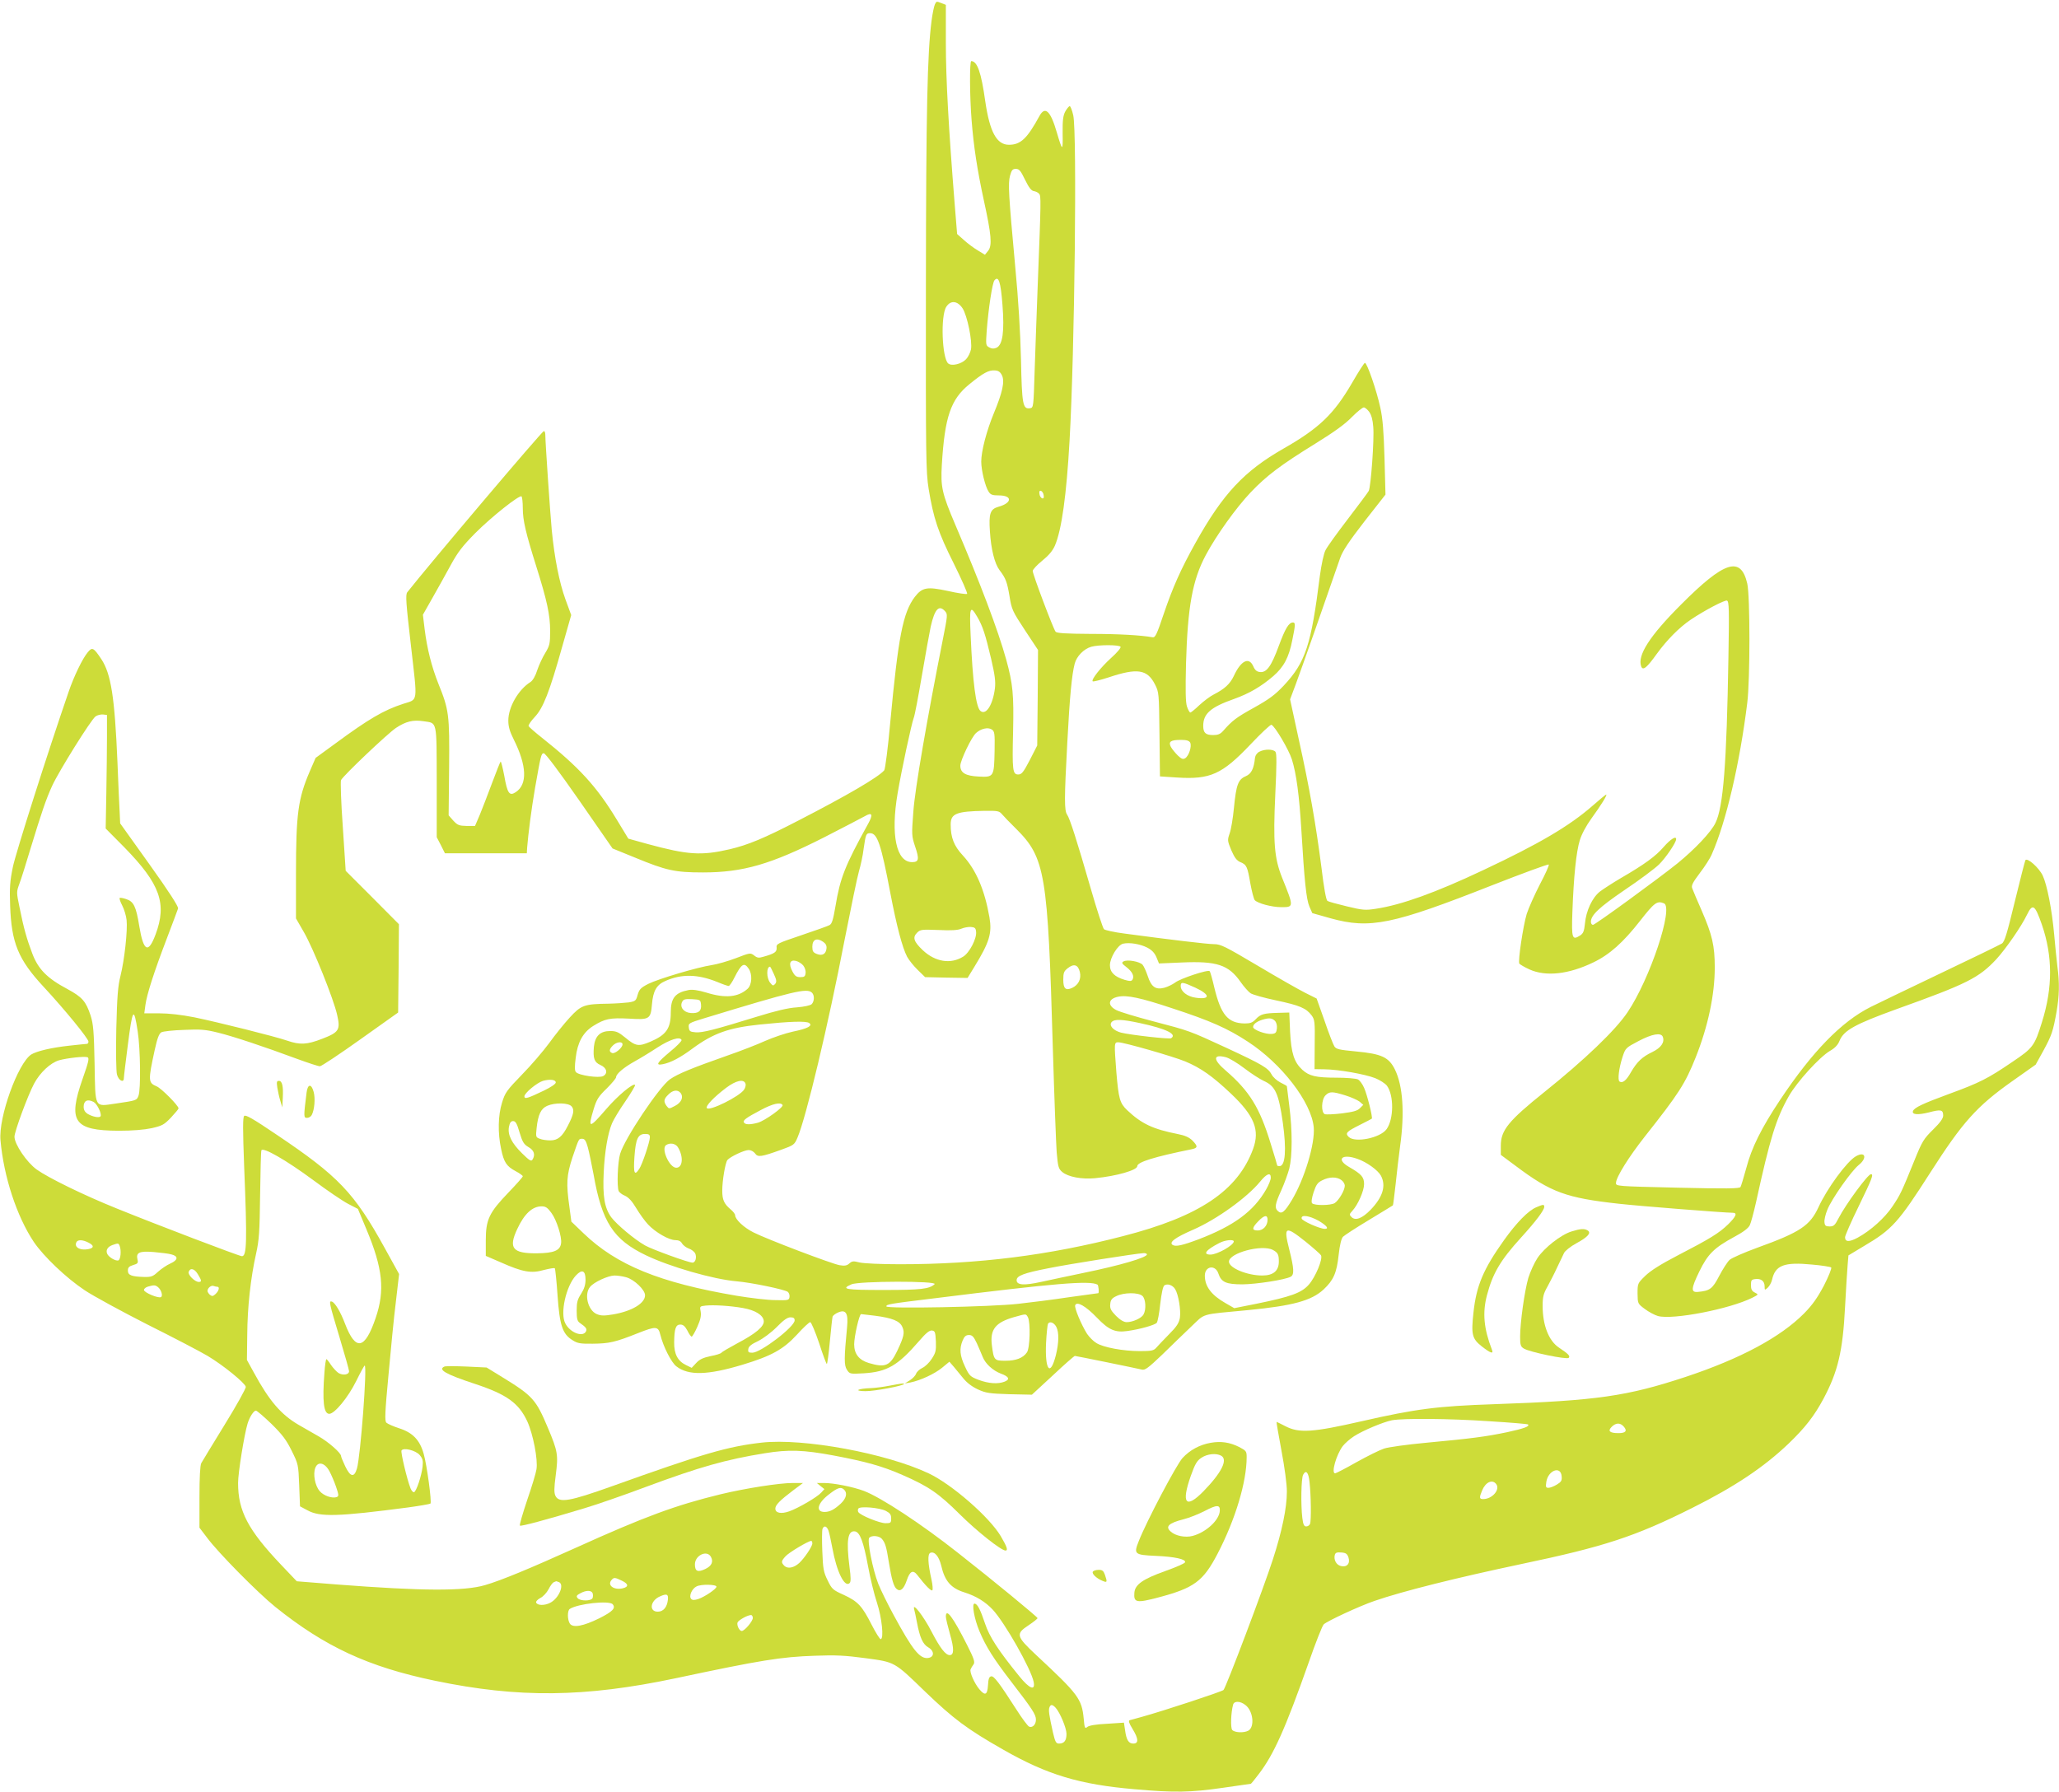 <?xml version="1.0" standalone="no"?>
<!DOCTYPE svg PUBLIC "-//W3C//DTD SVG 20010904//EN"
 "http://www.w3.org/TR/2001/REC-SVG-20010904/DTD/svg10.dtd">
<svg version="1.0" xmlns="http://www.w3.org/2000/svg"
 width="1280pt" height="1114pt" viewBox="0 0 1280 1114"
 preserveAspectRatio="xMidYMid meet">
<g transform="translate(0,1114) scale(0.1,-0.1)"
fill="#cddc39" stroke="none">
<path d="M5812 11113 c-5 -10 -15 -56 -21 -103 -26 -204 -34 -550 -35 -1655
-1 -1062 0 -1148 17 -1254 30 -183 59 -271 157 -466 49 -99 86 -183 82 -187
-4 -4 -58 4 -120 18 -130 28 -159 22 -205 -37 -74 -98 -103 -248 -153 -784
-14 -156 -31 -286 -37 -294 -35 -42 -230 -156 -531 -311 -218 -113 -316 -153
-430 -180 -177 -41 -261 -35 -511 33 l-119 33 -71 117 c-126 208 -235 327
-468 512 -42 33 -78 65 -81 71 -2 6 15 32 38 56 53 56 92 156 170 434 l57 200
-36 98 c-38 105 -68 256 -85 431 -10 107 -40 546 -40 592 0 13 -4 23 -9 23
-11 0 -717 -834 -849 -1002 -12 -15 -8 -67 23 -335 41 -360 46 -328 -49 -359
-120 -39 -213 -93 -422 -247 l-122 -89 -36 -83 c-73 -170 -86 -264 -86 -637
l0 -278 49 -85 c59 -102 185 -416 207 -515 21 -93 12 -108 -95 -149 -93 -36
-137 -38 -215 -11 -79 27 -427 114 -577 145 -81 16 -160 25 -219 25 l-93 0 7
52 c9 66 52 201 133 413 36 94 67 178 70 187 3 12 -57 105 -177 273 l-183 256
-3 67 c-2 37 -9 180 -14 317 -17 401 -40 546 -100 637 -48 72 -57 77 -85 42
-32 -38 -86 -150 -118 -244 -131 -380 -330 -1006 -347 -1090 -18 -87 -21 -129
-17 -240 8 -232 50 -335 208 -505 130 -140 279 -322 279 -341 0 -8 -5 -14 -10
-14 -6 0 -54 -5 -108 -11 -112 -12 -204 -34 -238 -55 -83 -55 -204 -390 -191
-533 20 -226 101 -473 207 -632 61 -90 201 -224 317 -301 54 -36 229 -131 388
-212 160 -80 329 -168 376 -196 97 -58 232 -168 237 -192 2 -9 -57 -115 -131
-235 -74 -120 -139 -228 -146 -240 -7 -14 -11 -89 -11 -211 l0 -190 48 -63
c70 -94 313 -340 423 -429 309 -248 578 -373 991 -459 522 -109 934 -104 1498
15 531 113 656 133 865 140 131 5 188 2 315 -15 185 -25 178 -21 370 -207 178
-171 262 -234 487 -362 273 -156 475 -217 818 -246 247 -22 347 -20 547 9 95
14 173 25 174 25 2 0 24 27 49 60 93 121 165 281 311 695 42 121 84 227 93
236 20 20 222 114 316 146 177 61 510 144 912 229 515 108 708 171 1063 349
264 132 445 253 599 400 103 99 159 171 217 279 90 169 120 296 134 571 6 110
13 227 16 260 l5 60 98 59 c173 102 213 146 411 456 201 314 288 412 512 570
l143 101 48 87 c52 96 60 120 82 243 17 98 19 179 5 281 -5 40 -14 129 -20
198 -14 155 -44 308 -71 366 -23 49 -96 114 -108 96 -3 -6 -33 -122 -66 -258
-48 -198 -63 -249 -80 -260 -11 -7 -185 -92 -385 -187 -201 -96 -394 -189
-430 -207 -182 -91 -363 -277 -563 -577 -117 -176 -178 -298 -211 -425 -16
-58 -32 -111 -36 -118 -6 -10 -91 -11 -391 -4 -382 9 -384 9 -383 30 1 36 80
162 180 289 209 264 250 327 315 490 77 193 119 390 119 560 0 136 -16 203
-81 353 -28 64 -55 127 -59 139 -7 17 2 35 47 95 31 40 65 93 75 118 89 201
174 567 220 940 18 144 18 665 0 742 -40 173 -142 140 -412 -131 -196 -196
-273 -317 -247 -385 11 -27 35 -7 96 78 63 87 139 164 211 213 86 58 212 124
226 119 13 -5 14 -55 9 -348 -11 -670 -32 -936 -81 -1035 -28 -57 -125 -160
-235 -250 -118 -95 -513 -383 -526 -383 -7 0 -13 8 -13 19 0 41 50 89 210 198
91 61 186 132 213 158 41 40 107 136 107 158 0 22 -35 0 -77 -48 -50 -58 -118
-108 -268 -195 -49 -29 -108 -67 -129 -83 -48 -38 -86 -120 -93 -199 -5 -47
-10 -61 -30 -74 -50 -32 -54 -19 -48 148 8 220 24 373 46 444 11 37 40 91 72
135 63 87 101 149 92 149 -3 0 -41 -31 -84 -69 -144 -126 -332 -237 -681 -401
-296 -140 -508 -216 -667 -240 -65 -10 -81 -9 -180 15 -59 14 -114 29 -121 34
-8 5 -22 81 -37 207 -34 264 -74 496 -141 797 l-54 249 36 96 c30 80 193 544
276 785 15 42 54 101 150 225 l131 167 -6 225 c-5 167 -11 248 -26 315 -22
104 -83 281 -96 279 -5 -1 -41 -57 -80 -125 -113 -194 -205 -282 -426 -408
-245 -140 -377 -281 -547 -586 -93 -167 -141 -276 -197 -440 -44 -131 -53
-150 -70 -147 -74 13 -208 21 -386 21 -152 1 -209 4 -217 14 -14 17 -142 356
-142 377 0 9 27 38 59 64 41 33 65 62 79 94 42 98 72 314 91 652 32 559 47
1918 23 2023 -7 31 -17 57 -22 57 -5 0 -17 -15 -27 -32 -14 -26 -18 -54 -17
-138 2 -113 -1 -112 -36 6 -39 135 -73 167 -108 103 -77 -141 -117 -179 -190
-179 -76 0 -119 79 -147 270 -25 180 -50 250 -87 250 -11 0 -10 -217 2 -367
13 -165 35 -308 76 -498 47 -214 53 -282 27 -314 l-20 -25 -44 27 c-24 14 -63
43 -86 64 l-43 38 -15 185 c-38 475 -55 780 -55 1002 l0 238 -26 10 c-33 13
-32 13 -42 -7z m560 -1090 c24 -49 39 -69 55 -71 12 -2 27 -9 33 -17 12 -14
12 -35 -9 -570 -6 -165 -15 -403 -19 -530 -7 -226 -7 -230 -29 -233 -45 -7
-50 23 -56 303 -4 168 -16 373 -36 580 -41 447 -45 513 -32 563 10 35 16 42
36 42 21 0 30 -11 57 -67z m-140 -779 c13 -166 1 -248 -37 -266 -16 -7 -29 -7
-45 2 -22 12 -22 15 -16 104 11 140 35 297 48 313 26 31 39 -9 50 -153z m-248
-21 c29 -45 62 -205 52 -256 -4 -19 -17 -46 -30 -60 -28 -30 -89 -45 -111 -27
-39 32 -49 298 -12 353 27 42 70 37 101 -10z m245 -417 c18 -38 3 -106 -51
-236 -45 -109 -78 -235 -78 -300 0 -54 25 -156 46 -187 12 -19 24 -23 63 -23
86 0 84 -47 -3 -71 -50 -14 -60 -42 -52 -154 7 -110 29 -199 60 -240 39 -51
47 -74 62 -163 13 -81 18 -92 95 -209 l82 -124 -2 -297 -3 -297 -46 -90 c-40
-77 -51 -90 -72 -90 -35 0 -38 25 -32 270 5 225 -1 293 -43 445 -50 181 -162
477 -316 837 -83 195 -92 235 -84 373 18 298 55 407 171 501 87 71 121 89 159
86 22 -1 34 -10 44 -31z m2283 -227 c13 -18 22 -49 25 -93 7 -77 -15 -373 -28
-398 -5 -10 -64 -88 -130 -175 -66 -86 -129 -173 -139 -194 -11 -21 -25 -87
-35 -160 -54 -430 -89 -537 -225 -682 -55 -58 -90 -84 -185 -137 -110 -61
-134 -79 -192 -145 -17 -19 -32 -25 -61 -25 -47 0 -62 14 -62 57 0 76 45 116
193 168 94 34 166 76 242 141 66 57 98 117 119 226 19 92 20 108 4 108 -26 0
-48 -37 -88 -145 -47 -128 -76 -168 -118 -163 -19 2 -31 12 -41 36 -27 60 -77
35 -121 -61 -24 -50 -57 -80 -125 -115 -22 -11 -62 -41 -89 -66 -26 -25 -52
-46 -56 -46 -5 0 -14 17 -21 37 -9 28 -10 98 -6 268 10 352 40 519 123 674 65
122 187 293 279 390 98 103 185 169 402 303 115 71 186 122 227 165 34 34 67
61 75 60 8 -1 23 -14 33 -28z m-2024 -518 c3 -16 -1 -22 -10 -19 -7 3 -15 15
-16 27 -3 16 1 22 10 19 7 -3 15 -15 16 -27z m-3238 -80 c0 -76 18 -153 84
-363 66 -210 86 -300 86 -400 0 -80 -3 -92 -30 -137 -17 -27 -39 -75 -50 -107
-11 -36 -28 -65 -42 -74 -76 -48 -138 -156 -138 -240 0 -38 9 -68 34 -118 81
-162 86 -279 12 -327 -39 -26 -52 -8 -71 101 -10 52 -20 92 -23 89 -3 -3 -27
-63 -53 -133 -26 -70 -60 -158 -76 -197 l-30 -70 -53 0 c-46 1 -56 5 -82 33
l-29 33 3 297 c3 330 -1 359 -67 522 -42 106 -70 217 -85 337 l-11 91 59 104
c32 56 83 148 113 203 44 81 73 119 154 201 101 101 272 237 287 228 4 -3 8
-36 8 -73z m2625 -641 c17 -19 16 -25 -14 -177 -98 -494 -173 -927 -183 -1068
-11 -145 -11 -152 11 -218 27 -79 23 -97 -19 -97 -98 0 -134 169 -90 427 25
148 86 431 100 469 7 16 29 135 51 264 22 129 47 267 55 305 25 109 51 137 89
95z m199 -33 c35 -59 51 -109 87 -261 24 -103 29 -143 24 -186 -13 -102 -55
-169 -90 -140 -28 24 -48 174 -61 473 -8 173 -3 187 40 114z m892 -188 c4 -6
-21 -36 -58 -69 -65 -59 -126 -136 -115 -146 3 -3 48 8 100 25 177 59 239 50
287 -44 25 -49 25 -54 28 -311 l3 -261 107 -7 c206 -13 279 20 455 205 66 70
125 125 131 123 22 -9 108 -155 127 -215 28 -88 46 -225 59 -439 19 -319 31
-432 50 -476 l18 -41 113 -32 c246 -68 383 -40 1007 206 189 74 347 132 350
128 4 -3 -21 -59 -55 -123 -33 -64 -70 -147 -82 -184 -23 -77 -55 -293 -46
-309 4 -5 32 -22 63 -36 102 -46 243 -31 398 44 100 48 185 124 289 257 90
115 106 127 149 110 62 -24 -87 -471 -226 -677 -75 -112 -267 -296 -518 -497
-222 -178 -270 -237 -270 -332 l0 -58 93 -69 c218 -164 314 -199 642 -235 123
-14 657 -56 707 -56 30 0 21 -23 -29 -72 -57 -55 -112 -89 -315 -194 -104 -54
-167 -94 -200 -126 -47 -46 -48 -47 -48 -110 1 -63 1 -63 45 -96 24 -18 61
-38 82 -44 92 -25 445 43 587 114 39 20 39 20 15 32 -18 9 -24 20 -24 46 0 31
3 35 28 38 35 4 57 -13 57 -46 0 -24 1 -24 19 -8 11 10 23 32 27 49 20 91 75
112 249 95 60 -5 114 -14 119 -18 4 -5 -16 -55 -45 -112 -41 -77 -71 -120
-124 -174 -147 -148 -395 -281 -735 -394 -366 -121 -554 -148 -1190 -170 -355
-12 -487 -29 -825 -106 -306 -70 -389 -75 -474 -31 -29 15 -54 27 -55 27 -2 0
12 -80 30 -177 20 -106 34 -210 34 -256 0 -102 -30 -246 -87 -422 -55 -171
-291 -796 -307 -812 -10 -10 -370 -129 -511 -168 -33 -9 -66 -18 -73 -20 -8
-3 -3 -19 18 -53 38 -62 40 -92 5 -92 -29 0 -43 23 -51 84 l-7 46 -106 -7
c-68 -3 -112 -11 -122 -20 -14 -12 -17 -7 -22 52 -12 123 -33 151 -295 395
-126 118 -129 132 -47 186 30 20 55 40 55 44 0 7 -277 235 -495 406 -225 178
-479 345 -585 385 -67 25 -186 49 -247 49 l-45 0 23 -19 24 -19 -20 -22 c-25
-28 -142 -96 -198 -116 -51 -18 -87 -11 -87 17 0 22 27 50 113 115 l59 44 -64
0 c-84 0 -294 -33 -448 -70 -279 -68 -470 -138 -901 -333 -288 -130 -464 -203
-564 -232 -130 -38 -386 -37 -920 4 l-250 20 -98 103 c-205 216 -267 334 -267
508 0 63 38 299 59 369 13 42 38 81 52 81 6 0 49 -37 96 -82 68 -67 93 -100
126 -167 41 -83 42 -86 47 -215 l5 -131 45 -24 c78 -44 192 -40 627 17 73 10
135 21 139 24 9 9 -22 239 -42 309 -24 86 -68 132 -152 159 -37 12 -73 28 -80
35 -11 10 -9 63 13 296 14 156 34 361 46 456 l20 172 -90 163 c-189 343 -288
446 -669 702 -149 101 -195 127 -204 118 -9 -9 -9 -81 0 -319 19 -466 16 -553
-14 -553 -16 0 -525 194 -779 297 -206 83 -424 190 -497 242 -62 45 -138 157
-138 204 0 32 83 257 122 330 37 69 101 129 155 145 50 14 158 26 177 19 12
-5 7 -28 -30 -133 -94 -267 -55 -323 224 -324 87 0 158 6 205 16 65 15 77 21
120 66 26 28 47 53 47 57 0 17 -107 125 -136 137 -53 22 -54 35 -12 227 16 73
27 101 41 109 11 6 74 13 141 15 103 5 134 2 211 -17 94 -23 284 -86 494 -164
69 -25 132 -46 140 -45 9 0 122 75 251 167 l235 167 3 275 2 274 -165 166
-166 166 -18 275 c-11 150 -15 281 -11 289 17 31 288 288 341 324 62 41 106
52 172 42 86 -13 81 11 82 -378 l0 -343 26 -50 25 -50 255 0 254 0 2 35 c7 86
26 237 49 370 36 204 38 215 54 217 9 2 93 -110 222 -295 l206 -297 140 -57
c194 -80 247 -92 422 -92 249 0 422 50 755 219 121 62 234 121 252 131 46 27
52 10 19 -49 -143 -259 -173 -335 -202 -510 -15 -87 -22 -111 -38 -119 -11 -6
-90 -34 -176 -63 -148 -50 -155 -53 -152 -77 2 -27 -13 -37 -85 -57 -26 -8
-37 -6 -55 9 -23 17 -25 17 -113 -17 -50 -19 -117 -38 -150 -43 -92 -14 -333
-86 -395 -117 -47 -24 -56 -34 -66 -68 -10 -37 -14 -40 -55 -47 -24 -3 -80 -7
-124 -8 -154 -2 -172 -9 -243 -86 -35 -38 -92 -109 -128 -159 -36 -49 -112
-138 -169 -196 -95 -98 -105 -112 -124 -174 -25 -80 -27 -189 -6 -287 17 -84
34 -109 90 -139 25 -13 45 -28 45 -32 0 -5 -41 -51 -90 -102 -119 -124 -140
-167 -140 -296 l0 -97 95 -41 c135 -60 188 -69 265 -47 35 9 65 14 69 11 3 -4
11 -79 17 -168 13 -188 31 -241 93 -279 31 -20 49 -23 126 -22 102 1 139 9
282 66 111 44 125 43 138 -10 18 -74 69 -174 100 -197 75 -58 194 -55 410 10
182 55 255 96 339 187 39 43 76 78 83 78 6 0 31 -59 55 -130 23 -72 45 -130
48 -130 3 0 12 63 19 141 7 77 15 147 17 154 3 7 19 19 36 26 47 19 62 -6 54
-91 -19 -196 -19 -238 -1 -266 17 -26 18 -27 105 -22 144 9 211 47 344 201 43
50 64 67 80 65 19 -3 21 -10 24 -68 2 -57 -1 -70 -25 -107 -15 -24 -42 -50
-60 -58 -17 -8 -35 -25 -38 -36 -4 -11 -21 -29 -38 -40 l-32 -20 35 6 c63 13
149 53 196 91 l46 38 27 -31 c14 -17 41 -50 60 -73 22 -27 55 -52 90 -68 50
-23 72 -26 196 -30 l140 -3 130 120 c71 67 133 121 137 121 7 0 370 -74 417
-85 19 -5 40 11 125 92 55 54 137 133 181 175 91 86 51 74 355 103 277 27 392
58 468 128 62 58 82 103 94 216 7 63 17 102 27 112 9 9 81 56 161 104 80 49
147 89 149 91 2 2 9 61 17 131 7 70 20 178 28 238 29 206 17 375 -32 475 -38
77 -82 98 -242 113 -105 10 -124 14 -135 32 -7 11 -35 82 -61 159 l-49 138
-70 35 c-38 19 -172 95 -296 169 -201 119 -230 134 -271 134 -42 0 -275 28
-558 66 -63 8 -121 21 -127 27 -7 7 -44 120 -82 252 -88 305 -130 435 -147
460 -18 25 -18 98 1 449 15 285 28 421 46 490 12 46 57 92 103 105 45 13 173
13 182 0z m-6301 -559 c0 -74 -2 -233 -4 -353 l-4 -218 116 -117 c223 -228
266 -350 194 -542 -45 -121 -75 -106 -101 51 -20 124 -35 154 -81 169 -20 7
-39 10 -41 7 -3 -3 4 -24 16 -47 12 -23 24 -63 27 -90 7 -63 -13 -247 -38
-347 -16 -63 -21 -128 -26 -328 -3 -144 -1 -265 4 -285 10 -38 43 -55 43 -23
0 10 11 100 24 201 30 235 38 247 62 90 17 -110 20 -362 5 -400 -11 -30 -13
-30 -142 -49 -134 -19 -126 -35 -131 248 -4 203 -8 247 -25 300 -29 88 -52
114 -144 164 -126 67 -181 123 -218 220 -34 90 -53 155 -80 290 -19 91 -19 94
-1 143 11 28 42 128 70 221 69 226 96 306 135 391 42 91 241 410 269 430 11 8
32 13 46 12 l25 -3 0 -135z m5518 -89 c-3 -160 -5 -164 -98 -159 -83 4 -115
23 -115 68 0 32 70 179 98 203 30 27 73 37 97 22 18 -12 20 -23 18 -134z
m1216 52 c11 -23 -8 -82 -31 -97 -14 -8 -23 -5 -46 17 -16 16 -35 39 -43 53
-17 33 -2 44 63 44 35 0 50 -5 57 -17z m-1171 -444 c9 -11 49 -53 89 -92 181
-180 197 -278 228 -1362 9 -302 20 -595 24 -649 8 -90 11 -102 34 -122 36 -31
122 -47 205 -39 133 13 262 50 262 75 0 25 106 58 338 105 39 8 40 18 4 55
-20 19 -46 31 -88 39 -157 31 -227 64 -317 149 -46 44 -53 71 -67 236 -14 183
-14 186 12 186 34 0 338 -87 416 -119 96 -40 169 -91 284 -200 146 -138 181
-226 138 -344 -95 -259 -333 -420 -808 -542 -462 -120 -901 -175 -1388 -175
-119 0 -224 5 -250 11 -39 10 -47 9 -64 -6 -15 -14 -29 -16 -60 -11 -48 8
-451 161 -536 204 -60 30 -114 81 -114 107 0 7 -13 24 -29 37 -40 34 -51 59
-51 115 0 65 19 174 32 191 18 21 105 62 132 62 14 0 31 -9 40 -21 17 -25 38
-22 163 23 78 28 82 31 101 76 53 124 190 696 292 1226 40 203 80 397 90 430
10 34 24 96 29 140 13 89 15 96 40 96 45 0 68 -67 126 -373 39 -204 74 -337
104 -395 11 -20 40 -57 66 -82 l46 -45 132 -3 132 -2 41 67 c95 155 112 210
95 310 -30 171 -83 295 -165 384 -56 60 -76 112 -76 193 0 68 35 82 213 85 77
1 89 -1 105 -20z m6465 -686 c68 -197 69 -391 1 -608 -46 -148 -56 -161 -184
-247 -151 -103 -204 -130 -393 -199 -163 -60 -217 -85 -225 -107 -7 -22 30
-25 99 -8 75 20 89 17 89 -20 0 -17 -19 -44 -63 -87 -58 -57 -68 -73 -116
-192 -80 -197 -87 -212 -136 -285 -48 -72 -136 -151 -217 -195 -52 -28 -78
-27 -78 3 0 10 38 97 85 193 83 171 94 199 76 199 -19 0 -156 -186 -202 -275
-22 -43 -30 -50 -55 -50 -24 0 -30 5 -32 26 -2 14 6 49 18 78 26 66 149 241
195 278 55 44 41 88 -18 54 -56 -32 -179 -200 -232 -316 -53 -115 -114 -156
-380 -252 -82 -30 -160 -64 -173 -76 -13 -12 -42 -57 -64 -99 -42 -81 -58 -93
-133 -100 -44 -4 -43 20 9 127 53 109 92 147 217 215 56 30 88 54 97 73 7 15
24 78 38 140 88 402 125 522 205 663 51 89 190 242 256 281 30 17 49 37 59 63
26 64 97 103 354 196 438 157 512 194 621 311 60 66 155 203 190 276 35 72 49
63 92 -60z m-6625 -46 c5 -42 -42 -132 -81 -155 -78 -48 -173 -32 -250 40 -57
54 -65 80 -36 109 20 20 28 21 134 17 80 -4 120 -1 141 8 16 7 43 12 59 11 25
-2 31 -7 33 -30z m-950 -63 c16 -11 22 -24 20 -41 -4 -35 -26 -47 -60 -34 -23
9 -28 17 -28 45 0 46 28 58 68 30z m2013 -35 c29 -15 46 -32 58 -60 l16 -39
140 6 c219 10 293 -14 368 -122 21 -30 49 -61 61 -69 13 -9 85 -29 161 -45
146 -31 185 -48 219 -93 19 -26 21 -40 19 -181 l-1 -153 62 -1 c87 -1 251 -30
315 -55 30 -12 62 -33 73 -47 44 -60 43 -207 -2 -270 -39 -55 -197 -87 -236
-48 -23 23 -13 33 69 74 40 20 74 38 75 39 7 6 -29 150 -48 192 -10 23 -27 46
-38 52 -12 6 -72 11 -135 11 -126 0 -168 10 -211 49 -51 47 -69 103 -76 236
l-5 120 -68 -2 c-90 -2 -111 -8 -141 -40 -20 -21 -33 -26 -69 -26 -104 2 -147
54 -188 223 -12 52 -25 98 -29 102 -9 12 -184 -46 -215 -71 -15 -11 -45 -26
-67 -32 -54 -14 -81 5 -103 73 -10 29 -24 61 -32 70 -18 20 -94 34 -118 21
-14 -8 -12 -13 18 -36 36 -28 50 -56 37 -78 -7 -10 -16 -10 -48 -1 -63 19 -92
47 -92 91 0 47 49 127 82 134 40 9 106 -2 149 -24z m-2138 -111 c10 -12 17
-33 15 -47 -2 -22 -8 -26 -33 -26 -24 0 -34 7 -49 36 -25 47 -16 74 22 65 15
-4 35 -16 45 -28z m-339 -20 c24 -34 21 -100 -6 -125 -59 -53 -138 -61 -257
-24 -50 15 -86 20 -109 16 -85 -16 -112 -50 -112 -139 0 -100 -28 -140 -126
-182 -75 -32 -92 -29 -158 26 -40 33 -56 40 -92 40 -63 0 -95 -31 -102 -98 -6
-72 2 -96 40 -113 40 -17 49 -52 18 -69 -26 -14 -153 4 -170 25 -8 9 -8 36 -1
89 11 95 45 157 108 197 74 46 105 52 224 46 127 -8 134 -3 142 89 7 83 28
121 83 145 101 45 201 43 323 -6 33 -14 65 -25 71 -25 5 0 22 24 36 53 43 85
60 96 88 55z m2059 -21 c10 -43 -8 -80 -48 -99 -40 -18 -55 -5 -55 51 0 42 4
53 27 71 39 31 65 23 76 -23z m-1902 -13 c17 -37 18 -48 8 -61 -12 -13 -15
-13 -31 7 -24 29 -24 100 -1 100 2 0 13 -21 24 -46z m2621 -85 c92 -43 94 -75
2 -62 -53 7 -94 39 -94 73 0 27 11 26 92 -11z m-2384 -31 c16 -16 15 -53 -2
-71 -9 -8 -45 -16 -93 -20 -53 -3 -132 -22 -248 -58 -266 -82 -337 -100 -380
-97 -35 3 -40 6 -43 30 -3 26 0 28 95 57 558 170 640 190 671 159z m2240 -97
c236 -77 344 -125 469 -207 211 -137 396 -378 410 -533 9 -101 -58 -322 -136
-452 -45 -74 -63 -89 -85 -70 -24 20 -20 45 19 130 19 42 41 103 50 136 19 76
20 235 0 390 -8 66 -15 121 -15 122 0 2 -18 12 -40 23 -22 11 -47 34 -55 50
-21 40 -58 62 -280 165 -234 108 -229 106 -458 166 -103 27 -206 58 -227 69
-57 29 -52 70 10 83 55 12 140 -6 338 -72z m-2930 23 c4 -40 -16 -56 -65 -52
-44 4 -69 38 -52 70 8 16 20 18 62 16 50 -3 52 -4 55 -34z m3567 -100 c10 -10
15 -29 13 -48 -3 -26 -8 -32 -32 -34 -36 -4 -116 25 -116 43 0 17 22 34 57 45
43 13 60 11 78 -6z m-837 -15 c162 -35 232 -69 192 -94 -11 -7 -256 21 -311
35 -48 13 -76 44 -59 65 17 20 62 19 178 -6z m-2058 1 c25 -17 -9 -35 -102
-54 -46 -10 -122 -36 -170 -57 -48 -22 -156 -64 -240 -93 -216 -76 -304 -112
-353 -146 -66 -46 -282 -368 -310 -464 -15 -50 -21 -200 -9 -231 4 -8 21 -22
39 -29 22 -10 44 -33 70 -77 21 -35 54 -81 74 -102 46 -49 130 -97 169 -97 21
0 35 -7 42 -21 7 -11 25 -25 41 -31 16 -5 34 -19 40 -29 12 -24 3 -59 -16 -59
-25 0 -251 82 -295 107 -67 38 -176 130 -210 175 -42 58 -54 129 -47 278 6
129 25 243 52 307 9 21 45 82 82 135 37 54 64 100 61 103 -12 13 -109 -68
-180 -151 -106 -123 -115 -123 -77 2 18 59 30 78 80 126 32 32 59 64 59 71 0
20 47 60 115 98 33 18 97 57 141 86 79 51 142 71 151 47 2 -6 -30 -39 -72 -73
-82 -69 -93 -87 -43 -77 48 10 105 39 183 97 129 95 225 129 415 149 192 20
290 23 310 10z m5307 -86 c13 -34 -11 -68 -64 -94 -65 -31 -96 -61 -134 -126
-29 -52 -52 -70 -71 -58 -13 9 -4 83 19 154 18 54 20 56 98 97 85 45 141 55
152 27z m-6467 -47 c0 -21 -47 -60 -64 -54 -21 8 -20 23 4 47 23 23 60 27 60
7z m3866 -149 c43 -33 98 -68 120 -78 72 -32 93 -77 119 -261 23 -166 16 -269
-21 -269 -8 0 -14 2 -14 4 0 3 -18 64 -41 137 -68 223 -131 325 -279 453 -81
69 -80 104 1 83 20 -5 72 -36 115 -69z m-4281 -88 c0 -9 -31 -30 -75 -51 -100
-48 -120 -54 -120 -35 0 20 77 84 115 96 43 12 80 8 80 -10z m1179 -6 c4 -9 0
-26 -8 -38 -28 -43 -218 -137 -232 -115 -8 14 44 68 119 125 62 47 110 57 121
28z m-404 -58 c21 -26 7 -60 -33 -81 -38 -20 -38 -20 -53 -1 -20 28 -18 43 11
71 27 28 57 32 75 11z m4133 -16 c36 -11 76 -29 89 -39 l23 -20 -21 -21 c-15
-16 -42 -23 -111 -32 -50 -6 -98 -8 -107 -5 -24 10 -22 91 4 117 25 25 42 25
123 0z m-7781 -41 c22 -12 52 -74 43 -89 -7 -12 -51 -3 -82 16 -15 10 -23 24
-23 43 0 38 24 50 62 30z m2971 -27 c19 -21 14 -50 -23 -121 -34 -67 -62 -91
-109 -91 -22 0 -51 4 -65 10 -25 9 -26 12 -20 67 9 84 27 121 66 138 49 21
131 19 151 -3z m1312 8 c8 -13 -109 -97 -153 -110 -48 -13 -79 -13 -87 1 -9
13 12 29 105 78 73 39 123 51 135 31z m-1635 -171 c18 -60 27 -74 56 -91 35
-20 43 -48 24 -78 -8 -12 -19 -5 -64 39 -66 65 -91 116 -82 165 5 26 12 36 26
36 15 0 24 -15 40 -71z m810 -30 c0 -27 -47 -168 -66 -196 -30 -46 -37 -28
-30 74 8 113 22 143 66 143 24 0 30 -4 30 -21z m-386 -61 c8 -29 24 -106 36
-170 52 -296 123 -405 325 -502 147 -71 420 -150 564 -162 93 -8 300 -51 319
-66 7 -6 12 -21 10 -32 -3 -20 -9 -21 -88 -19 -47 0 -155 13 -240 27 -479 81
-747 191 -952 388 l-76 73 -12 90 c-21 148 -18 198 19 310 41 120 38 115 61
115 15 0 23 -13 34 -52z m560 0 c36 -58 31 -128 -10 -128 -43 0 -96 120 -63
141 25 16 58 10 73 -13z m-2268 -204 c87 -65 186 -132 219 -149 l60 -31 53
-127 c102 -243 116 -380 57 -552 -67 -196 -124 -207 -190 -35 -28 74 -62 131
-82 138 -20 6 -17 -7 47 -220 33 -109 60 -205 60 -213 0 -22 -38 -28 -66 -11
-13 9 -34 32 -47 51 -12 19 -25 35 -28 35 -3 0 -9 -37 -12 -82 -14 -181 -5
-258 30 -258 33 0 117 102 167 203 26 53 50 97 53 97 17 0 -26 -565 -48 -640
-17 -58 -41 -53 -73 14 -14 30 -26 59 -26 64 0 19 -79 88 -139 122 -34 19 -89
51 -122 70 -111 64 -185 150 -281 327 l-43 78 2 155 c1 172 21 355 55 506 19
85 22 135 25 364 2 146 5 271 8 278 8 23 153 -60 321 -184z m6493 131 c58 -20
128 -71 146 -105 33 -63 11 -133 -65 -212 -52 -53 -93 -69 -118 -45 -15 15
-14 18 5 39 35 38 73 125 73 166 0 44 -16 62 -92 106 -85 48 -47 86 51 51z
m-539 -117 c0 -13 -13 -45 -29 -73 -78 -136 -200 -226 -420 -310 -101 -38
-142 -47 -161 -35 -25 16 15 46 128 95 146 64 334 199 416 299 41 50 66 59 66
24z m438 -14 c12 -8 22 -24 22 -36 0 -28 -37 -91 -63 -108 -25 -15 -125 -16
-140 -1 -6 6 -3 31 9 68 16 48 25 61 54 75 43 22 89 23 118 2z m-4910 -205
c32 -43 66 -150 60 -189 -6 -45 -45 -61 -151 -62 -151 -1 -177 32 -122 150 44
95 94 142 152 142 25 0 37 -8 61 -41z m4452 -42 c0 -37 -27 -67 -61 -67 -38 0
-37 16 3 57 37 39 58 42 58 10z m318 -7 c50 -30 66 -50 38 -50 -31 0 -141 49
-144 64 -6 26 47 19 106 -14z m-81 -130 c48 -39 91 -77 95 -84 13 -23 -34
-135 -75 -182 -45 -52 -112 -76 -328 -120 l-136 -27 -54 31 c-88 50 -129 104
-129 171 0 60 65 70 84 14 18 -55 48 -68 151 -68 86 1 261 28 298 47 24 12 22
50 -8 169 -37 146 -26 151 102 49z m-7566 -6 c40 -20 32 -38 -18 -42 -43 -3
-70 16 -59 43 7 19 39 19 77 -1z m7119 8 c0 -24 -103 -82 -145 -82 -50 0 -29
29 55 72 35 19 90 24 90 10z m-6926 -28 c11 -29 6 -84 -8 -90 -17 -6 -62 21
-70 42 -9 22 3 42 32 53 37 13 39 13 46 -5z m7169 -25 c31 -17 37 -28 37 -72
0 -58 -34 -87 -103 -87 -94 0 -207 47 -207 86 0 54 204 109 273 73z m-6847
-28 c44 -11 41 -35 -6 -56 -23 -10 -58 -34 -78 -52 -31 -29 -42 -33 -86 -32
-78 2 -101 11 -101 39 0 20 7 27 33 35 28 8 32 13 27 33 -11 45 10 55 100 48
45 -4 95 -10 111 -15z m6064 0 c0 -19 -165 -68 -395 -115 -93 -19 -212 -45
-264 -56 -105 -23 -151 -20 -151 11 0 27 43 44 197 74 127 26 547 92 591 94
12 1 22 -3 22 -8z m-5900 -123 c24 -39 25 -48 6 -48 -25 0 -70 45 -63 63 10
27 36 20 57 -15z m2410 -34 c0 -31 -8 -57 -27 -87 -23 -35 -28 -53 -28 -105 0
-52 4 -66 20 -77 37 -26 44 -35 39 -50 -17 -42 -100 -12 -130 48 -33 63 5 231
66 297 38 41 60 32 60 -26z m253 15 c50 -14 117 -78 117 -112 0 -50 -82 -99
-199 -119 -55 -9 -74 -9 -101 2 -55 23 -80 123 -42 169 24 30 111 70 152 71
19 0 52 -5 73 -11z m1917 -43 c-33 -30 -85 -36 -316 -36 -239 0 -270 5 -201
35 47 21 539 22 517 1z m1013 -3 c6 -4 11 -53 4 -53 -1 0 -83 -11 -182 -25
-99 -15 -241 -33 -315 -41 -165 -19 -820 -32 -820 -16 0 13 17 16 305 51 745
93 962 111 1008 84z m482 -27 c21 -33 37 -132 30 -179 -6 -33 -20 -55 -69
-104 -33 -34 -69 -71 -78 -82 -16 -18 -29 -21 -102 -21 -104 0 -227 23 -270
50 -19 11 -44 37 -58 57 -36 57 -80 162 -74 178 10 27 66 -5 135 -77 74 -77
114 -94 190 -83 79 11 170 37 182 51 6 7 16 61 22 119 8 67 17 109 26 114 19
12 50 2 66 -23z m-6323 12 c20 -16 32 -54 19 -62 -15 -10 -106 28 -106 44 0 8
11 17 25 21 38 11 45 10 62 -3z m369 2 c16 0 10 -26 -11 -45 -16 -15 -22 -15
-35 -5 -8 7 -15 18 -15 24 0 18 23 37 38 31 8 -3 18 -5 23 -5z m5751 -57 c20
-18 25 -82 7 -115 -12 -23 -67 -48 -105 -48 -17 0 -40 13 -66 39 -32 33 -39
46 -36 73 2 26 10 37 38 50 46 23 137 24 162 1z m-2484 -75 c75 -13 126 -43
130 -80 4 -34 -49 -79 -167 -141 -50 -27 -93 -52 -96 -57 -3 -5 -33 -15 -67
-21 -47 -10 -69 -20 -90 -43 l-28 -30 -35 17 c-52 25 -75 69 -74 142 1 85 10
110 38 110 18 0 29 -10 44 -37 10 -21 22 -38 27 -38 4 0 20 27 35 61 20 45 25
69 21 94 -7 33 -6 34 31 38 50 5 153 -1 231 -15z m821 -48 c108 -14 156 -33
171 -71 15 -34 9 -60 -31 -145 -46 -96 -74 -109 -178 -78 -60 18 -91 56 -91
116 0 49 32 188 43 188 2 0 40 -5 86 -10z m951 -9 c17 -32 13 -193 -6 -219
-24 -35 -68 -52 -134 -52 -69 0 -72 3 -84 97 -12 97 22 141 137 174 79 22 74
22 87 0z m-1450 -20 c0 -40 -211 -201 -263 -201 -24 0 -28 4 -25 23 2 16 19
30 60 49 32 16 81 52 116 87 43 44 67 61 86 61 19 0 26 -5 26 -19z m1627 -41
c17 -34 16 -98 -3 -175 -35 -138 -69 -94 -61 77 3 59 9 112 12 118 11 18 38 7
52 -20z m-494 -102 c13 -29 29 -67 36 -84 17 -43 63 -85 113 -104 50 -18 59
-36 23 -50 -41 -16 -99 -12 -161 11 -52 20 -58 25 -85 83 -32 68 -36 110 -15
161 11 27 21 35 40 35 20 0 29 -10 49 -52z m3185 -484 c130 -8 238 -17 241
-20 12 -12 -24 -25 -129 -48 -134 -28 -218 -39 -506 -66 -118 -11 -233 -27
-260 -36 -27 -9 -104 -47 -172 -85 -67 -38 -127 -69 -132 -69 -26 0 7 115 47
169 14 18 46 46 71 62 56 36 181 88 235 99 70 13 356 11 605 -6z m836 -33 c24
-27 12 -41 -32 -41 -55 0 -69 13 -43 39 26 26 53 27 75 2z m-7485 -177 c19
-23 22 -35 18 -73 -7 -59 -39 -154 -53 -158 -6 -2 -16 9 -22 24 -22 56 -62
225 -56 235 12 20 88 1 113 -28z m-562 -99 c12 -22 31 -66 42 -98 17 -50 18
-59 5 -64 -28 -11 -83 8 -107 37 -29 34 -42 105 -27 144 16 42 58 33 87 -19z
m7661 -32 c3 -28 -2 -36 -30 -53 -18 -11 -41 -20 -52 -20 -16 0 -18 5 -13 38
12 71 89 100 95 35z m-1567 -39 c9 -79 11 -238 3 -258 -3 -9 -14 -16 -24 -16
-13 0 -19 12 -24 53 -10 83 -7 246 5 268 18 34 34 15 40 -47z m1159 -9 c29
-34 -22 -95 -80 -95 -24 0 -25 9 -6 54 21 51 62 70 86 41z m-4052 -37 c21 -21
13 -53 -20 -85 -41 -38 -69 -53 -102 -53 -58 0 -44 55 27 109 55 43 75 49 95
29z m260 -132 c25 -13 32 -23 32 -46 0 -28 -3 -30 -35 -30 -37 0 -157 49 -169
69 -4 6 -4 16 0 22 10 16 132 6 172 -15z m-358 -121 c5 -13 16 -64 25 -112 26
-144 76 -246 107 -215 8 8 8 34 -1 100 -21 165 -11 229 35 221 30 -6 52 -64
80 -215 14 -76 39 -179 56 -229 30 -92 44 -223 23 -226 -5 -1 -31 40 -57 91
-59 116 -85 144 -174 185 -67 30 -73 36 -99 90 -25 50 -29 71 -33 180 -3 68
-2 131 1 139 9 24 26 19 37 -9z m332 -52 c21 -25 28 -47 44 -148 17 -105 30
-149 48 -164 23 -19 44 -1 62 51 20 61 40 71 68 34 50 -65 85 -100 92 -93 4 4
2 33 -5 65 -23 103 -26 161 -7 168 26 10 53 -22 67 -79 22 -97 61 -141 144
-167 73 -23 130 -58 176 -107 75 -80 239 -369 255 -450 11 -57 -26 -43 -89 35
-133 164 -186 246 -213 327 -29 87 -48 125 -66 125 -18 0 -2 -93 31 -172 42
-99 88 -171 201 -318 128 -166 150 -200 150 -231 0 -31 -21 -52 -42 -44 -9 4
-44 51 -79 106 -108 168 -140 210 -157 207 -13 -2 -18 -16 -20 -56 -4 -60 -18
-67 -54 -24 -31 37 -62 108 -54 124 3 7 11 21 18 30 10 14 4 34 -40 121 -88
174 -132 233 -132 176 0 -11 12 -60 26 -110 26 -90 25 -129 -2 -129 -26 0 -60
44 -113 146 -48 94 -121 188 -108 139 3 -11 11 -47 17 -80 18 -96 37 -138 71
-157 39 -23 38 -61 -2 -66 -51 -6 -96 50 -213 266 -37 68 -80 155 -96 195 -35
89 -71 272 -56 287 16 16 61 12 78 -7z m-432 -29 c0 -18 -48 -90 -81 -121 -34
-31 -72 -38 -93 -18 -21 22 -20 29 7 59 20 23 140 95 160 96 4 0 7 -7 7 -16z
m3333 -87 c12 -38 -10 -63 -48 -53 -28 7 -45 39 -37 69 4 14 13 17 40 15 29
-2 37 -8 45 -31z m-3963 3 c16 -30 4 -56 -36 -75 -47 -22 -64 -14 -64 29 0 57
76 92 100 46z m-555 -147 c43 -20 45 -39 5 -48 -54 -12 -96 19 -69 51 15 18
21 18 64 -3z m-391 -9 c37 -14 1 -101 -54 -129 -34 -18 -81 -17 -87 2 -3 6 9
19 26 28 17 8 40 33 51 54 11 22 25 41 32 44 7 3 14 6 15 6 1 1 8 -2 17 -5z
m980 -29 c-1 -14 -72 -62 -112 -76 -25 -8 -37 -8 -45 0 -16 16 3 63 33 78 28
15 125 13 124 -2z m-770 -40 c3 -8 3 -22 0 -30 -8 -20 -77 -20 -93 -1 -10 12
-7 18 16 30 36 20 69 20 77 1z m468 -41 c-5 -46 -28 -74 -63 -74 -56 0 -47 69
14 95 42 19 53 14 49 -21z m-343 -28 c20 -24 0 -45 -83 -87 -100 -49 -163 -61
-183 -34 -16 24 -17 81 -1 92 51 33 246 54 267 29z m871 -85 c0 -20 -51 -81
-69 -81 -15 0 -32 36 -26 53 6 14 60 45 83 46 6 1 12 -8 12 -18z m3063 -542
c48 -37 58 -137 17 -159 -28 -15 -86 -12 -100 5 -11 14 -8 108 6 158 7 23 45
22 77 -4z m-1180 -17 c27 -30 67 -126 67 -162 0 -41 -14 -60 -46 -60 -19 0
-24 9 -38 68 -24 108 -29 141 -22 157 7 20 19 19 39 -3z"/>
<path d="M7830 6467 c-15 -7 -26 -23 -28 -37 -7 -70 -23 -101 -58 -116 -47
-20 -59 -53 -73 -196 -6 -64 -18 -136 -27 -160 -14 -41 -14 -45 11 -105 20
-46 34 -64 56 -73 39 -16 44 -28 62 -133 9 -49 21 -95 27 -103 18 -20 105 -44
166 -44 78 0 78 1 4 184 -48 121 -56 217 -42 518 9 186 9 254 1 264 -14 17
-66 18 -99 1z"/>
<path d="M1724 4378 c4 -24 12 -61 19 -83 l12 -40 3 60 c4 73 -4 105 -24 105
-14 0 -15 -7 -10 -42z"/>
<path d="M1906 4348 c-19 -152 -19 -158 3 -158 11 0 24 8 29 18 17 32 23 103
12 143 -14 53 -37 51 -44 -3z"/>
<path d="M9550 3634 c-50 -21 -122 -95 -200 -204 -129 -181 -172 -283 -190
-450 -15 -137 -9 -163 52 -211 54 -42 74 -49 63 -21 -51 132 -60 230 -31 340
36 136 83 216 211 357 92 101 145 171 145 192 0 16 -6 16 -50 -3z"/>
<path d="M9770 3484 c-66 -20 -170 -102 -212 -165 -20 -30 -45 -86 -57 -124
-23 -79 -51 -276 -51 -365 0 -51 3 -62 23 -74 35 -22 267 -70 279 -58 11 11
-1 24 -61 64 -63 42 -101 139 -101 259 0 56 5 76 30 120 16 30 44 83 60 119
17 36 37 76 43 90 7 14 41 41 76 60 72 39 95 65 71 80 -20 13 -46 11 -100 -6z"/>
<path d="M2763 2644 c-43 -19 8 -48 190 -108 197 -65 272 -119 325 -233 36
-79 67 -238 57 -298 -3 -22 -29 -108 -58 -192 -28 -84 -49 -155 -45 -158 6 -6
163 36 398 107 74 22 248 82 386 134 334 124 497 170 739 209 147 24 239 21
427 -14 202 -38 305 -67 428 -121 165 -72 226 -115 357 -245 107 -106 257
-225 284 -225 17 0 9 24 -30 90 -71 119 -304 322 -448 390 -265 125 -779 220
-1038 191 -212 -24 -366 -69 -930 -271 -263 -94 -329 -106 -352 -60 -9 20 -9
47 2 130 16 124 13 146 -49 293 -74 176 -94 199 -285 316 l-96 59 -125 6 c-69
3 -131 3 -137 0z"/>
<path d="M5530 2525 c-36 -7 -87 -14 -115 -15 -83 -3 -111 -18 -36 -19 56 -1
241 34 241 45 0 5 -11 4 -90 -11z"/>
<path d="M7527 2170 c-69 -12 -130 -45 -176 -95 -38 -42 -223 -392 -272 -517
-32 -80 -27 -85 104 -91 120 -5 191 -21 184 -40 -2 -7 -57 -31 -122 -54 -140
-50 -189 -84 -193 -135 -5 -62 12 -66 151 -29 220 58 277 100 366 271 111 213
181 447 181 601 0 36 -3 40 -47 63 -58 29 -112 37 -176 26z m64 -80 c44 -24 4
-105 -110 -222 -110 -112 -139 -75 -78 97 26 73 38 94 66 112 36 24 90 30 122
13z m-8 -344 c-4 -58 -86 -133 -169 -155 -45 -12 -107 0 -136 27 -36 31 -12
53 78 76 37 9 96 33 133 52 76 40 97 40 94 0z"/>
<path d="M6794 1369 c-8 -13 21 -41 59 -57 30 -13 32 -9 16 37 -9 25 -16 31
-39 31 -16 0 -32 -5 -36 -11z"/>
</g>
</svg>
